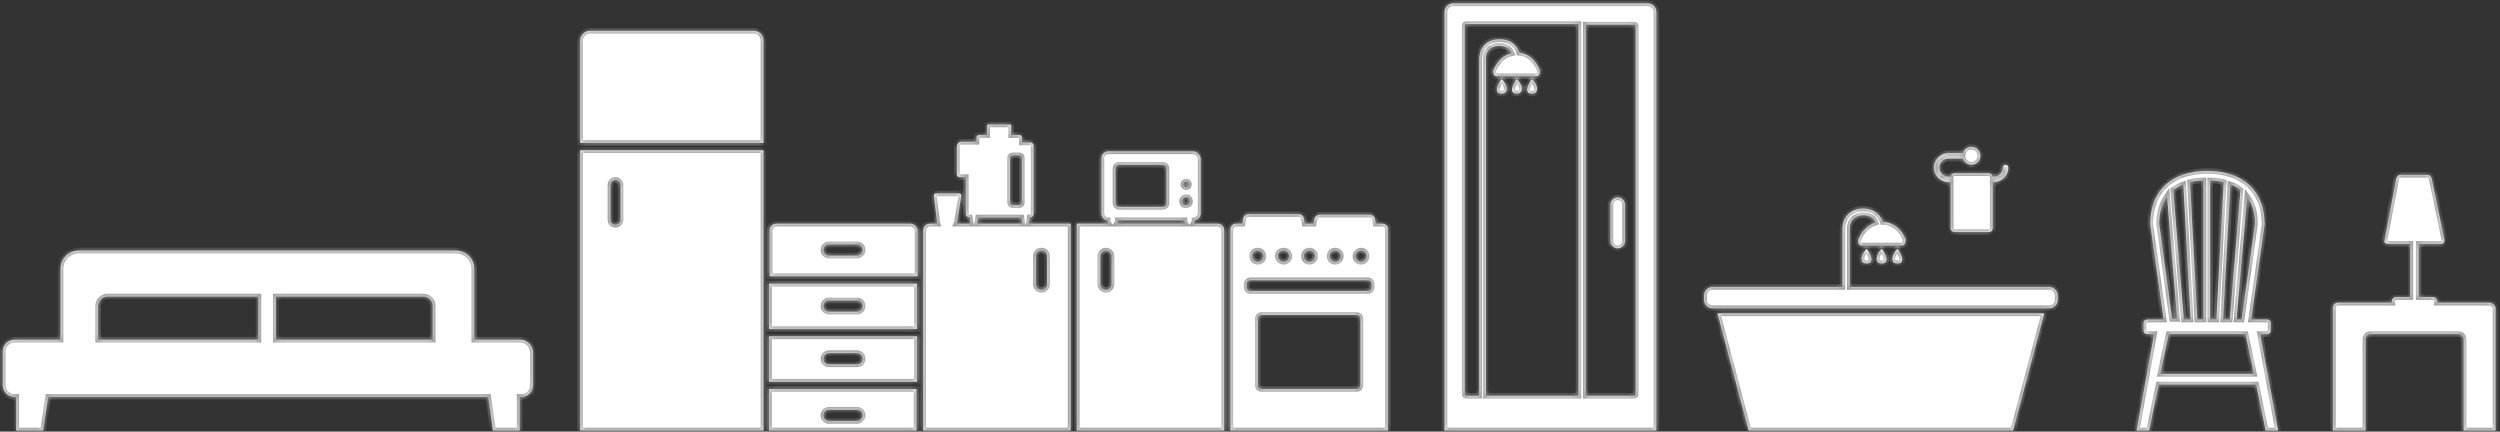<svg width="446" height="77" viewBox="0 0 446 77" fill="none" xmlns="http://www.w3.org/2000/svg">
<rect x="0" y="0" width="446" height="77" fill="#333333" stroke="none"/>
<g clip-path="url(#clip0_486_144)">
<mask id="path-1-inside-1_486_144" fill="white">
<path d="M288.6 44.3C289.3 44.3 289.9 43.7 289.9 43V36.5C289.9 35.8 289.3 35.2 288.6 35.2C287.9 35.2 287.3 35.8 287.3 36.5V43C287.3 43.7 287.9 44.3 288.6 44.3Z"/>
<path d="M267.9 16.7C267.5 16.7 267.2 16.6 267.1 16.3C266.872 15.845 267.278 15.102 267.53 14.639C267.611 14.491 267.676 14.372 267.7 14.3L267.9 14.1L268.1 14.3C268.3 14.5 269.1 15.6 268.7 16.3C268.5 16.6 268.3 16.7 267.9 16.7Z"/>
<path d="M270.6 16.7C270.2 16.7 269.9 16.6 269.8 16.3C269.572 15.845 269.978 15.102 270.23 14.639C270.311 14.491 270.376 14.372 270.4 14.3L270.6 14.1L270.8 14.3C271 14.5 271.8 15.6 271.4 16.3C271.2 16.6 271 16.7 270.6 16.7Z"/>
<path d="M273.3 16.7C272.9 16.7 272.6 16.6 272.5 16.3C272.272 15.845 272.678 15.102 272.93 14.639C273.011 14.491 273.076 14.372 273.1 14.3L273.3 14.1L273.5 14.3C273.7 14.5 274.5 15.6 274.1 16.3C274 16.6 273.7 16.7 273.3 16.7Z"/>
<path fill-rule="evenodd" clip-rule="evenodd" d="M259.2 0.6H294C294.8 0.6 295.5 1.3 295.5 2.1V76.8H257.7V2.1C257.7 1.3 258.4 0.6 259.2 0.6ZM291.8 4.7C291.8 4.5 291.7 4.4 291.5 4.4H282.9V70.6H291.5C291.7 70.6 291.8 70.5 291.8 70.3V4.7ZM265.1 70.6H281.6V4.3H261.6C261.4 4.3 261.3 4.4 261.3 4.6V70.3C261.3 70.5 261.4 70.6 261.6 70.6H263.9V10.6C263.9 8.4 265.3 7 267.5 7C269.3 7 270.6 7.9 271 9.4C272.6 9.5 274 10.7 274.7 12.5V12.9C274.7 13 274.7 13.2 274.6 13.3C274.5 13.5 274.3 13.6 274.1 13.6H267C266.8 13.6 266.6 13.5 266.5 13.3C266.4 13.1 266.4 13 266.4 12.8V12.6C267 11 268.2 9.8 269.7 9.5C269.2 8.3 268 8.2 267.5 8.2C266.9 8.2 265.1 8.3 265.1 10.5V70.6Z"/>
<path fill-rule="evenodd" clip-rule="evenodd" d="M247.6 76.8V40.9C247.7 40.4 247.2 39.9 246.6 39.9H245.435L245.3 39C245.2 38.6 244.8 38.3 244.4 38.3H235.4C235 38.3 234.6 38.6 234.5 39L234.365 39.9H232.75L232.6 38.9C232.5 38.6 232.2 38.2 231.7 38.2H222.7C222.3 38.2 221.9 38.5 221.8 38.9L221.65 39.9H220.5C219.9 39.9 219.5 40.4 219.5 40.9V76.8H247.6ZM242.8 44.7C243.4 44.7 243.8 45.2 243.8 45.7C243.8 46.3 243.3 46.7 242.8 46.7C242.2 46.7 241.8 46.2 241.8 45.7C241.8 45.2 242.3 44.7 242.8 44.7ZM238.2 44.7C238.8 44.7 239.2 45.2 239.2 45.7C239.2 46.3 238.7 46.7 238.2 46.7C237.6 46.7 237.2 46.2 237.2 45.7C237.2 45.2 237.6 44.7 238.2 44.7ZM233.6 44.7C234.2 44.7 234.6 45.2 234.6 45.7C234.6 46.3 234.1 46.7 233.6 46.7C233 46.7 232.6 46.2 232.6 45.7C232.6 45.2 233 44.7 233.6 44.7ZM229 44.7C229.6 44.7 230 45.2 230 45.7C230 46.3 229.5 46.7 229 46.7C228.4 46.7 228 46.2 228 45.7C227.9 45.2 228.4 44.7 229 44.7ZM224.4 44.7C225 44.7 225.4 45.2 225.4 45.7C225.4 46.3 224.9 46.7 224.4 46.7C223.8 46.7 223.4 46.2 223.4 45.7C223.3 45.2 223.8 44.7 224.4 44.7ZM242.7 68.8C242.7 69.1 242.4 69.4 242.1 69.4H225C224.7 69.4 224.4 69.1 224.4 68.8V56.8C224.4 56.5 224.7 56.2 225 56.2H242.1C242.4 56.2 242.7 56.5 242.7 56.8V68.8ZM244.7 51.3C244.7 51.6 244.4 51.9 244.1 51.9H223C222.7 51.9 222.4 51.6 222.4 51.3V50.6C222.4 50.3 222.7 50 223 50H244.1C244.4 50 244.7 50.3 244.7 50.6V51.3Z"/>
<path fill-rule="evenodd" clip-rule="evenodd" d="M218.4 76.8V41.1C218.4 40.4 217.9 39.9 217.2 39.9H212.95C213.045 39.757 213.1 39.585 213.1 39.4V39.3C213.7 39.2 214.2 38.7 214.2 38.1V28.2C214 27.5 213.5 27 212.8 27H197.7C197 27 196.5 27.6 196.5 28.2V38.1C196.5 38.7 197 39.3 197.6 39.3V39.4C197.6 39.585 197.655 39.757 197.75 39.9H192.1V76.8H218.4ZM211.3 39.4C211.3 39.585 211.355 39.757 211.45 39.9H199.25C199.345 39.757 199.4 39.585 199.4 39.4V39.3H211.3V39.4ZM212.1 32.9C212.1 32.6 211.9 32.4 211.6 32.4C211.3 32.4 211.1 32.6 211.1 32.9C211.1 33.2 211.3 33.4 211.6 33.4C211.9 33.4 212.1 33.2 212.1 32.9ZM207.5 36.9C207.8 36.9 208.1 36.6 208.1 36.3V30C208.1 29.7 207.8 29.4 207.5 29.4H199.6C199.3 29.4 199 29.7 199 30V36.3C199 36.6 199.3 36.9 199.6 36.9H207.5ZM212.3 35.9C212.3 35.5 212 35.2 211.6 35.2C211.2 35.2 210.9 35.5 210.9 35.9C210.9 36.4 211.2 36.7 211.6 36.6C212 36.6 212.3 36.3 212.3 35.9ZM196.3 45.7C196.3 45.2 196.7 44.7 197.3 44.7C197.8 44.7 198.3 45.1 198.3 45.7V50.7C198.3 51.2 197.9 51.7 197.3 51.7C196.8 51.7 196.3 51.3 196.3 50.7V45.7Z"/>
<path fill-rule="evenodd" clip-rule="evenodd" d="M191 76.8V39.9H183.517L183.7 38.8C184.1 38.8 184.4 38.5 184.4 38.1V25.9C184.3 25.6 184.1 25.4 183.8 25.4H182.3V24.5C182.3 24.3 182.1 24.1 181.9 24.1H180.4V22.4C180.4 22.3 180.3 22.2 180.2 22.2H176.3C176.2 22.2 176.1 22.3 176.1 22.4V24.1H174.6C174.4 24.1 174.2 24.3 174.2 24.5V25.3H171.4C170.8 25.4 170.7 25.9 170.7 26.5V31.1C170.7 31.4 170.9 31.6 171.2 31.6H172.3V38.1C172.3 38.5 172.6 38.8 173 38.8L173.183 39.9H170.652C170.682 39.84 170.7 39.773 170.7 39.7L171.5 35C171.5 34.7 171.4 34.5 171.1 34.5H167C166.7 34.5 166.6 34.7 166.6 35L167.2 39.7C167.2 39.773 167.212 39.84 167.234 39.9H165.9C165.2 39.9 164.7 40.5 164.7 41.1V76.8H191ZM174.317 39.9H182.383L182.2 38.8H174.5L174.317 39.9ZM181.8 36.6C182.1 36.6 182.3 36.4 182.3 36.1V28.2C182.3 27.9 182.1 27.7 181.8 27.7H180.7C180.4 27.7 180.2 27.9 180.2 28.2V36.1C180.2 36.4 180.4 36.6 180.7 36.6H181.8ZM185.8 51.7C186.4 51.7 186.8 51.2 186.8 50.7V45.7C186.8 45.1 186.3 44.7 185.8 44.7C185.2 44.7 184.8 45.2 184.8 45.7V50.7C184.8 51.3 185.3 51.7 185.8 51.7Z"/>
<path fill-rule="evenodd" clip-rule="evenodd" d="M163.5 76.8V69.4H137.2V76.8H163.5ZM147.9 75.1H152.9C153.4 75.1 153.9 74.6 153.9 74.1C153.9 73.5 153.4 73.1 152.9 73.1H147.9C147.3 73.1 146.9 73.6 146.9 74.1C146.9 74.7 147.4 75.1 147.9 75.1Z"/>
<path fill-rule="evenodd" clip-rule="evenodd" d="M136.2 76.8V26.8H103.5V76.8H136.2ZM109.8 40.1C110.3 40.1 110.7 39.7 110.7 39.2V33C110.7 32.5 110.3 32.1 109.8 32.1C109.3 32.1 108.9 32.5 108.9 33V39.2C108.9 39.7 109.3 40.1 109.8 40.1Z"/>
<path fill-rule="evenodd" clip-rule="evenodd" d="M92.7 76.8V70.8H93C94.2 70.8 95.1 69.9 95.1 68.7V62.7C94.9 61.5 94 60.6 92.8 60.6H84.6V47.9C84.6 46.1 83.1 44.7 81.3 44.7H14C12.2 44.7 10.8 46.2 10.8 47.9V60.6H2.6C1.4 60.6 0.5 61.5 0.5 62.7V68.7C0.5 69.9 1.4 70.8 2.6 70.8H2.9V76.8H7.686L8.6 70.8H87.1L87.957 76.8H92.7ZM17.5 60.6H46.1V52.9H19.2C18.2 52.9 17.5 53.7 17.5 54.6V60.6ZM49.2 60.6H77.2V54.6C77.2 53.6 76.4 52.9 75.5 52.9H49.2V60.6Z"/>
<path d="M445.2 76.8V54.8C445 54.4 444.6 54 444.1 54H434.777C434.792 53.937 434.8 53.87 434.8 53.8C434.8 53.4 434.5 53 434 53H431.5V43.5H435.6C435.9 43.5 436.1 43.2 436.1 42.9L433.8 31.8C433.7 31.5 433.4 31.2 433.1 31.2H428.2C427.9 31.2 427.6 31.5 427.5 31.8L425.4 42.9C425.3 43.2 425.5 43.5 425.9 43.5H430V53H427.5C427.1 53 426.7 53.3 426.7 53.8C426.7 53.867 426.708 53.934 426.725 54H417.1C416.6 54 416.2 54.4 416.2 54.9V76.8H422V60.5C422 60 422.4 59.6 422.9 59.6H438.6C439.1 59.6 439.5 60 439.5 60.5V76.8H445.2Z"/>
<path fill-rule="evenodd" clip-rule="evenodd" d="M406.413 76.8L403.2 59.6H404.5C404.8 59.6 405.1 59.3 405.1 59V57.6C405.1 57.3 404.8 57 404.5 57H401.6L404 40.1V40C404 34.1 400.2 30.5 393.8 30.5C387.4 30.5 383.6 34 383.6 40L386 57H383C382.7 57 382.4 57.3 382.4 57.6V59C382.4 59.3 382.7 59.6 383 59.6H384.3L381.164 76.8H383.406L385.1 68.6H402.5L404.194 76.8H406.413ZM402.3 39.9L399.9 57H399L400.9 35.1C401.7 36.2 402.3 37.8 402.3 39.9ZM399.7 33.9L397.8 57H396.6L397.9 32.9C398.6 33.1 399.2 33.5 399.7 33.9ZM394.3 32.2C395 32.2 395.9 32.3 396.7 32.5L395.4 57H394.3V32.2ZM393.1 32.2V57H392L390.7 32.5C391.5 32.3 392.4 32.2 393.1 32.2ZM389.5 32.9L390.8 57H389.6L387.7 33.9C388.3 33.5 388.9 33.1 389.5 32.9ZM385.2 39.9C385.2 37.8 385.8 36.2 386.6 35L388.4 56.9H387.5L385.2 39.9ZM385.4 66.7L386.9 59.6H400.6L402.1 66.7H385.4Z"/>
<path d="M359.095 76.8C359.201 76.62 359.273 76.417 359.3 76.2L364.7 55.9H306.4L311.8 76.2C311.827 76.417 311.899 76.62 312.005 76.8H359.095Z"/>
<path d="M136.2 25.5V7.2C136.2 6.3 135.5 5.5 134.5 5.5H105.2C104.3 5.5 103.5 6.3 103.5 7.2V25.5H136.2Z"/>
<path d="M357.3 29.9C357.3 29.6 357.5 29.4 357.8 29.4C358.1 29.4 358.3 29.6 358.3 29.9C358.3 31.3 357.1 32.5 355.7 32.5H355.5V40.7C355.5 41.1 355.2 41.4 354.8 41.4H348.7C348.3 41.4 348 41.1 348 40.7V32.5H347.6C346.2 32.5 345 31.3 345 29.9C345 28.5 346.2 27.3 347.6 27.3H350.2C350.4 26.6 351 26.2 351.7 26.2C352.6 26.2 353.3 26.9 353.3 27.8C353.3 28.7 352.6 29.4 351.7 29.4C351 29.4 350.4 28.9 350.2 28.3H347.6C346.7 28.3 346 29 346 29.9C346 30.8 346.7 31.5 347.6 31.5H348.006C348.052 31.151 348.334 30.9 348.7 30.9H354.8C355.157 30.9 355.434 31.218 355.49 31.5H355.7C356.6 31.5 357.3 30.8 357.3 29.9Z"/>
<path d="M340 42.8C339.3 40.9 337.7 39.6 335.9 39.6C335.4 38.1 334.1 37.2 332.4 37.2C330.2 37.2 328.7 38.7 328.7 40.8V51.2H305.5C304.7 51.2 304 51.9 304 52.7V53.5C304 54.3 304.7 55 305.5 55H365.6C366.4 55 367.1 54.3 367.1 53.5V52.7C367.1 51.9 366.4 51.2 365.6 51.2H330V40.8C330 38.6 331.9 38.4 332.4 38.4C332.9 38.4 334.2 38.5 334.6 39.7C333.3 40.1 332.1 41.2 331.5 42.8V43C331.5 43.2 331.5 43.3 331.6 43.5C331.7 43.7 331.9 43.8 332.1 43.8H339.3C339.5 43.8 339.7 43.7 339.8 43.5C339.9 43.4 339.9 43.2 339.9 43.1L340 42.8Z"/>
<path d="M333 44.4L332.8 44.6C332.6 44.8 331.8 46 332.2 46.6C332.3 46.9 332.6 47 333 47C333.4 47 333.7 46.9 333.8 46.6C334.059 46.081 333.498 45.116 333.276 44.733L333.238 44.669C333.221 44.64 333.208 44.616 333.2 44.6L333 44.4Z"/>
<path d="M335.7 44.4L335.5 44.6C335.3 44.8 334.5 46 334.9 46.6C335 46.9 335.3 47 335.7 47C336.1 47 336.4 46.9 336.5 46.6C336.759 46.081 336.198 45.116 335.976 44.733L335.941 44.673C335.923 44.642 335.909 44.617 335.9 44.6L335.7 44.4Z"/>
<path d="M338.5 44.4L338.7 44.6C338.724 44.672 338.789 44.791 338.87 44.939C339.122 45.402 339.527 46.145 339.3 46.6C339.2 46.9 338.9 47 338.5 47C338.1 47 337.8 46.9 337.7 46.6C337.3 46 338.1 44.8 338.3 44.6L338.5 44.4Z"/>
<path fill-rule="evenodd" clip-rule="evenodd" d="M162.4 39.9H138.5C137.8 39.9 137.3 40.5 137.3 41.1V49.3H163.7V41.1C163.6 40.4 163 39.9 162.4 39.9ZM152.9 45.6H147.9C147.4 45.6 146.9 45.2 146.9 44.6C146.9 44.1 147.3 43.6 147.9 43.6H152.9C153.4 43.6 153.9 44 153.9 44.6C153.9 45.1 153.4 45.6 152.9 45.6Z"/>
<path fill-rule="evenodd" clip-rule="evenodd" d="M137.2 58.7V50.6H163.6V58.7H137.2ZM147.9 55.6H152.9C153.4 55.6 153.9 55.2 153.9 54.6C153.9 54 153.4 53.6 152.9 53.6H147.9C147.3 53.6 146.9 54.1 146.9 54.6C146.9 55.2 147.4 55.6 147.9 55.6Z"/>
<path fill-rule="evenodd" clip-rule="evenodd" d="M137.2 60V68.1H163.6V60H137.2ZM152.9 65H147.9C147.4 65 146.9 64.6 146.9 64C146.9 63.5 147.3 63 147.9 63H152.9C153.4 63 153.9 63.4 153.9 64C153.9 64.6 153.4 65 152.9 65Z"/>
</mask>
<path d="M288.6 44.3C289.3 44.3 289.9 43.7 289.9 43V36.5C289.9 35.8 289.3 35.2 288.6 35.2C287.9 35.2 287.3 35.8 287.3 36.5V43C287.3 43.7 287.9 44.3 288.6 44.3Z" fill="white"/>
<path d="M267.9 16.7C267.5 16.7 267.2 16.6 267.1 16.3C266.872 15.845 267.278 15.102 267.53 14.639C267.611 14.491 267.676 14.372 267.7 14.3L267.9 14.1L268.1 14.3C268.3 14.5 269.1 15.6 268.7 16.3C268.5 16.6 268.3 16.7 267.9 16.7Z" fill="white"/>
<path d="M270.6 16.7C270.2 16.7 269.9 16.6 269.8 16.3C269.572 15.845 269.978 15.102 270.23 14.639C270.311 14.491 270.376 14.372 270.4 14.3L270.6 14.1L270.8 14.3C271 14.5 271.8 15.6 271.4 16.3C271.2 16.6 271 16.7 270.6 16.7Z" fill="white"/>
<path d="M273.3 16.7C272.9 16.7 272.6 16.6 272.5 16.3C272.272 15.845 272.678 15.102 272.93 14.639C273.011 14.491 273.076 14.372 273.1 14.3L273.3 14.1L273.5 14.3C273.7 14.5 274.5 15.6 274.1 16.3C274 16.6 273.7 16.7 273.3 16.7Z" fill="white"/>
<path fill-rule="evenodd" clip-rule="evenodd" d="M259.2 0.6H294C294.8 0.6 295.5 1.3 295.5 2.1V76.8H257.7V2.1C257.7 1.3 258.4 0.6 259.2 0.6ZM291.8 4.7C291.8 4.5 291.7 4.4 291.5 4.4H282.9V70.6H291.5C291.7 70.6 291.8 70.5 291.8 70.3V4.7ZM265.1 70.6H281.6V4.3H261.6C261.4 4.3 261.3 4.4 261.3 4.6V70.3C261.3 70.5 261.4 70.6 261.6 70.6H263.9V10.6C263.9 8.4 265.3 7 267.5 7C269.3 7 270.6 7.9 271 9.4C272.6 9.5 274 10.7 274.7 12.5V12.9C274.7 13 274.7 13.2 274.6 13.3C274.5 13.5 274.3 13.6 274.1 13.6H267C266.8 13.6 266.6 13.5 266.5 13.3C266.4 13.1 266.4 13 266.4 12.8V12.6C267 11 268.2 9.8 269.7 9.5C269.2 8.3 268 8.2 267.5 8.2C266.9 8.2 265.1 8.3 265.1 10.5V70.6Z" fill="white"/>
<path fill-rule="evenodd" clip-rule="evenodd" d="M247.6 76.8V40.9C247.7 40.4 247.2 39.9 246.6 39.9H245.435L245.3 39C245.2 38.6 244.8 38.3 244.4 38.3H235.4C235 38.3 234.6 38.6 234.5 39L234.365 39.9H232.75L232.6 38.9C232.5 38.6 232.2 38.2 231.7 38.2H222.7C222.3 38.2 221.9 38.5 221.8 38.9L221.65 39.9H220.5C219.9 39.9 219.5 40.4 219.5 40.9V76.8H247.6ZM242.8 44.7C243.4 44.7 243.8 45.2 243.8 45.7C243.8 46.3 243.3 46.7 242.8 46.7C242.2 46.7 241.8 46.2 241.8 45.7C241.8 45.2 242.3 44.7 242.8 44.7ZM238.2 44.7C238.8 44.7 239.2 45.2 239.2 45.7C239.2 46.3 238.7 46.7 238.2 46.7C237.6 46.7 237.2 46.2 237.2 45.7C237.2 45.2 237.6 44.7 238.2 44.7ZM233.6 44.7C234.2 44.7 234.6 45.2 234.6 45.7C234.6 46.3 234.1 46.7 233.6 46.7C233 46.7 232.6 46.2 232.6 45.7C232.6 45.2 233 44.7 233.6 44.7ZM229 44.7C229.6 44.7 230 45.2 230 45.7C230 46.3 229.5 46.7 229 46.7C228.4 46.7 228 46.2 228 45.7C227.9 45.2 228.4 44.7 229 44.7ZM224.4 44.7C225 44.7 225.4 45.2 225.4 45.7C225.4 46.3 224.9 46.7 224.4 46.7C223.8 46.7 223.4 46.2 223.4 45.7C223.3 45.2 223.8 44.7 224.4 44.7ZM242.7 68.8C242.7 69.1 242.4 69.4 242.1 69.4H225C224.7 69.4 224.4 69.1 224.4 68.8V56.8C224.4 56.5 224.7 56.2 225 56.2H242.1C242.4 56.2 242.7 56.5 242.7 56.8V68.8ZM244.7 51.3C244.7 51.6 244.4 51.9 244.1 51.9H223C222.7 51.9 222.4 51.6 222.4 51.3V50.6C222.4 50.3 222.7 50 223 50H244.1C244.4 50 244.7 50.3 244.7 50.6V51.3Z" fill="white"/>
<path fill-rule="evenodd" clip-rule="evenodd" d="M218.4 76.8V41.1C218.4 40.4 217.9 39.9 217.2 39.9H212.95C213.045 39.757 213.1 39.585 213.1 39.4V39.3C213.7 39.2 214.2 38.7 214.2 38.1V28.2C214 27.5 213.5 27 212.8 27H197.7C197 27 196.5 27.6 196.5 28.2V38.1C196.5 38.7 197 39.3 197.6 39.3V39.4C197.6 39.585 197.655 39.757 197.75 39.9H192.1V76.8H218.4ZM211.3 39.4C211.3 39.585 211.355 39.757 211.45 39.9H199.25C199.345 39.757 199.4 39.585 199.4 39.4V39.3H211.3V39.4ZM212.1 32.9C212.1 32.6 211.9 32.4 211.6 32.4C211.3 32.4 211.1 32.6 211.1 32.9C211.1 33.2 211.3 33.4 211.6 33.4C211.9 33.4 212.1 33.2 212.1 32.9ZM207.5 36.9C207.8 36.9 208.1 36.6 208.1 36.3V30C208.1 29.7 207.8 29.4 207.5 29.4H199.6C199.3 29.4 199 29.7 199 30V36.3C199 36.6 199.3 36.9 199.6 36.9H207.5ZM212.3 35.9C212.3 35.5 212 35.2 211.6 35.2C211.2 35.2 210.9 35.5 210.9 35.9C210.9 36.4 211.2 36.7 211.6 36.6C212 36.6 212.3 36.3 212.3 35.9ZM196.3 45.7C196.3 45.2 196.7 44.7 197.3 44.7C197.8 44.7 198.3 45.1 198.3 45.7V50.7C198.3 51.2 197.9 51.7 197.3 51.7C196.8 51.7 196.3 51.3 196.3 50.7V45.7Z" fill="white"/>
<path fill-rule="evenodd" clip-rule="evenodd" d="M191 76.8V39.9H183.517L183.7 38.8C184.1 38.8 184.4 38.5 184.4 38.1V25.9C184.3 25.6 184.1 25.4 183.8 25.4H182.3V24.5C182.3 24.3 182.1 24.1 181.9 24.1H180.4V22.4C180.4 22.3 180.3 22.2 180.2 22.2H176.3C176.2 22.2 176.1 22.3 176.1 22.4V24.1H174.6C174.4 24.1 174.2 24.3 174.2 24.5V25.3H171.4C170.8 25.4 170.7 25.9 170.7 26.5V31.1C170.7 31.4 170.9 31.6 171.2 31.6H172.3V38.1C172.3 38.5 172.6 38.8 173 38.8L173.183 39.9H170.652C170.682 39.84 170.7 39.773 170.7 39.7L171.5 35C171.5 34.7 171.4 34.5 171.1 34.5H167C166.7 34.5 166.6 34.7 166.6 35L167.2 39.7C167.2 39.773 167.212 39.84 167.234 39.9H165.9C165.2 39.9 164.7 40.5 164.7 41.1V76.8H191ZM174.317 39.9H182.383L182.2 38.8H174.5L174.317 39.9ZM181.8 36.6C182.1 36.6 182.3 36.4 182.3 36.1V28.2C182.3 27.9 182.1 27.7 181.8 27.7H180.7C180.4 27.7 180.2 27.9 180.2 28.2V36.1C180.2 36.4 180.4 36.6 180.7 36.6H181.8ZM185.8 51.7C186.4 51.7 186.8 51.2 186.8 50.7V45.7C186.8 45.1 186.3 44.7 185.8 44.7C185.2 44.7 184.8 45.2 184.8 45.7V50.7C184.8 51.3 185.3 51.7 185.8 51.7Z" fill="white"/>
<path fill-rule="evenodd" clip-rule="evenodd" d="M163.5 76.8V69.4H137.2V76.8H163.5ZM147.9 75.1H152.9C153.4 75.1 153.9 74.6 153.9 74.1C153.9 73.5 153.4 73.1 152.9 73.1H147.9C147.3 73.1 146.9 73.6 146.9 74.1C146.9 74.7 147.4 75.1 147.9 75.1Z" fill="white"/>
<path fill-rule="evenodd" clip-rule="evenodd" d="M136.2 76.8V26.8H103.5V76.8H136.2ZM109.8 40.1C110.3 40.1 110.7 39.7 110.7 39.2V33C110.7 32.5 110.3 32.1 109.8 32.1C109.3 32.1 108.9 32.5 108.9 33V39.2C108.9 39.7 109.3 40.1 109.8 40.1Z" fill="white"/>
<path fill-rule="evenodd" clip-rule="evenodd" d="M92.7 76.8V70.8H93C94.2 70.8 95.1 69.9 95.1 68.7V62.7C94.9 61.5 94 60.6 92.8 60.6H84.6V47.9C84.6 46.1 83.1 44.7 81.3 44.7H14C12.2 44.7 10.8 46.2 10.8 47.9V60.6H2.6C1.4 60.6 0.5 61.5 0.5 62.7V68.7C0.5 69.9 1.4 70.8 2.6 70.8H2.9V76.8H7.686L8.6 70.8H87.1L87.957 76.8H92.7ZM17.5 60.6H46.1V52.9H19.2C18.2 52.9 17.5 53.7 17.5 54.6V60.6ZM49.2 60.6H77.2V54.6C77.2 53.6 76.4 52.9 75.5 52.9H49.2V60.6Z" fill="white"/>
<path d="M445.2 76.8V54.8C445 54.4 444.6 54 444.1 54H434.777C434.792 53.937 434.8 53.87 434.8 53.8C434.8 53.4 434.5 53 434 53H431.5V43.5H435.6C435.9 43.5 436.1 43.2 436.1 42.9L433.8 31.8C433.7 31.5 433.4 31.2 433.1 31.2H428.2C427.9 31.2 427.6 31.5 427.5 31.8L425.4 42.9C425.3 43.2 425.5 43.5 425.9 43.5H430V53H427.5C427.1 53 426.7 53.3 426.7 53.8C426.7 53.867 426.708 53.934 426.725 54H417.1C416.6 54 416.2 54.4 416.2 54.9V76.8H422V60.5C422 60 422.4 59.6 422.9 59.6H438.6C439.1 59.6 439.5 60 439.5 60.5V76.8H445.2Z" fill="white"/>
<path fill-rule="evenodd" clip-rule="evenodd" d="M406.413 76.8L403.2 59.6H404.5C404.8 59.6 405.1 59.3 405.1 59V57.6C405.1 57.3 404.8 57 404.5 57H401.6L404 40.1V40C404 34.1 400.2 30.5 393.8 30.5C387.4 30.5 383.6 34 383.6 40L386 57H383C382.7 57 382.4 57.3 382.4 57.6V59C382.4 59.3 382.7 59.6 383 59.6H384.3L381.164 76.8H383.406L385.1 68.6H402.5L404.194 76.8H406.413ZM402.3 39.9L399.9 57H399L400.9 35.1C401.7 36.2 402.3 37.8 402.3 39.9ZM399.7 33.9L397.8 57H396.6L397.9 32.9C398.6 33.1 399.2 33.5 399.7 33.9ZM394.3 32.2C395 32.2 395.9 32.3 396.7 32.5L395.4 57H394.3V32.2ZM393.1 32.2V57H392L390.7 32.5C391.5 32.3 392.4 32.2 393.1 32.2ZM389.5 32.9L390.8 57H389.6L387.7 33.9C388.3 33.5 388.9 33.1 389.5 32.9ZM385.2 39.9C385.2 37.8 385.8 36.2 386.6 35L388.4 56.9H387.5L385.2 39.9ZM385.4 66.7L386.9 59.6H400.6L402.1 66.7H385.4Z" fill="white"/>
<path d="M359.095 76.8C359.201 76.62 359.273 76.417 359.3 76.2L364.7 55.9H306.4L311.8 76.2C311.827 76.417 311.899 76.62 312.005 76.8H359.095Z" fill="white"/>
<path d="M136.2 25.5V7.2C136.2 6.3 135.5 5.5 134.5 5.5H105.2C104.3 5.5 103.5 6.3 103.5 7.2V25.5H136.2Z" fill="white"/>
<path d="M357.3 29.9C357.3 29.6 357.5 29.4 357.8 29.4C358.1 29.4 358.3 29.6 358.3 29.9C358.3 31.3 357.1 32.5 355.7 32.5H355.5V40.7C355.5 41.1 355.2 41.4 354.8 41.4H348.7C348.3 41.4 348 41.1 348 40.7V32.5H347.6C346.2 32.5 345 31.3 345 29.9C345 28.5 346.2 27.3 347.6 27.3H350.2C350.4 26.6 351 26.2 351.7 26.2C352.6 26.2 353.3 26.9 353.3 27.8C353.3 28.7 352.6 29.4 351.7 29.4C351 29.4 350.4 28.9 350.2 28.3H347.6C346.7 28.3 346 29 346 29.9C346 30.8 346.7 31.5 347.6 31.5H348.006C348.052 31.151 348.334 30.9 348.7 30.9H354.8C355.157 30.9 355.434 31.218 355.49 31.5H355.7C356.6 31.5 357.3 30.8 357.3 29.9Z" fill="white"/>
<path d="M340 42.8C339.3 40.9 337.7 39.6 335.9 39.6C335.4 38.1 334.1 37.2 332.4 37.2C330.2 37.2 328.7 38.7 328.7 40.8V51.2H305.5C304.7 51.2 304 51.9 304 52.7V53.5C304 54.3 304.7 55 305.5 55H365.6C366.4 55 367.1 54.3 367.1 53.5V52.7C367.1 51.9 366.4 51.2 365.6 51.2H330V40.8C330 38.6 331.9 38.4 332.4 38.4C332.9 38.4 334.2 38.5 334.6 39.7C333.3 40.1 332.1 41.2 331.5 42.8V43C331.5 43.2 331.5 43.3 331.6 43.5C331.7 43.7 331.9 43.8 332.1 43.8H339.3C339.5 43.8 339.7 43.7 339.8 43.5C339.9 43.4 339.9 43.2 339.9 43.1L340 42.8Z" fill="white"/>
<path d="M333 44.4L332.8 44.6C332.6 44.8 331.8 46 332.2 46.6C332.3 46.9 332.6 47 333 47C333.4 47 333.7 46.9 333.8 46.6C334.059 46.081 333.498 45.116 333.276 44.733L333.238 44.669C333.221 44.64 333.208 44.616 333.2 44.6L333 44.4Z" fill="white"/>
<path d="M335.7 44.4L335.5 44.6C335.3 44.8 334.5 46 334.9 46.6C335 46.9 335.3 47 335.7 47C336.1 47 336.4 46.9 336.5 46.6C336.759 46.081 336.198 45.116 335.976 44.733L335.941 44.673C335.923 44.642 335.909 44.617 335.9 44.6L335.7 44.4Z" fill="white"/>
<path d="M338.5 44.4L338.7 44.6C338.724 44.672 338.789 44.791 338.87 44.939C339.122 45.402 339.527 46.145 339.3 46.6C339.2 46.9 338.9 47 338.5 47C338.1 47 337.8 46.9 337.7 46.6C337.3 46 338.1 44.8 338.3 44.6L338.5 44.4Z" fill="white"/>
<path fill-rule="evenodd" clip-rule="evenodd" d="M162.4 39.9H138.5C137.8 39.9 137.3 40.5 137.3 41.1V49.3H163.7V41.1C163.6 40.4 163 39.9 162.4 39.9ZM152.9 45.6H147.9C147.4 45.6 146.9 45.2 146.9 44.6C146.9 44.1 147.3 43.6 147.9 43.6H152.9C153.4 43.6 153.9 44 153.9 44.6C153.9 45.1 153.4 45.6 152.9 45.6Z" fill="white"/>
<path fill-rule="evenodd" clip-rule="evenodd" d="M137.2 58.7V50.6H163.6V58.7H137.2ZM147.9 55.6H152.9C153.4 55.6 153.9 55.2 153.9 54.6C153.9 54 153.4 53.6 152.9 53.6H147.9C147.3 53.6 146.9 54.1 146.9 54.6C146.9 55.2 147.4 55.6 147.9 55.6Z" fill="white"/>
<path fill-rule="evenodd" clip-rule="evenodd" d="M137.2 60V68.1H163.6V60H137.2ZM152.9 65H147.9C147.4 65 146.9 64.6 146.9 64C146.9 63.5 147.3 63 147.9 63H152.9C153.4 63 153.9 63.4 153.9 64C153.9 64.6 153.4 65 152.9 65Z" fill="white"/>
<path d="M288.6 44.3C289.3 44.3 289.9 43.7 289.9 43V36.5C289.9 35.8 289.3 35.2 288.6 35.2C287.9 35.2 287.3 35.8 287.3 36.5V43C287.3 43.7 287.9 44.3 288.6 44.3Z" stroke="#9B9B9B" mask="url(#path-1-inside-1_486_144)"/>
<path d="M267.9 16.7C267.5 16.7 267.2 16.6 267.1 16.3C266.872 15.845 267.278 15.102 267.53 14.639C267.611 14.491 267.676 14.372 267.7 14.3L267.9 14.1L268.1 14.3C268.3 14.5 269.1 15.6 268.7 16.3C268.5 16.6 268.3 16.7 267.9 16.7Z" stroke="#9B9B9B" mask="url(#path-1-inside-1_486_144)"/>
<path d="M270.6 16.7C270.2 16.7 269.9 16.6 269.8 16.3C269.572 15.845 269.978 15.102 270.23 14.639C270.311 14.491 270.376 14.372 270.4 14.3L270.6 14.1L270.8 14.3C271 14.5 271.8 15.6 271.4 16.3C271.2 16.6 271 16.7 270.6 16.7Z" stroke="#9B9B9B" mask="url(#path-1-inside-1_486_144)"/>
<path d="M273.3 16.7C272.9 16.7 272.6 16.6 272.5 16.3C272.272 15.845 272.678 15.102 272.93 14.639C273.011 14.491 273.076 14.372 273.1 14.3L273.3 14.1L273.5 14.3C273.7 14.5 274.5 15.6 274.1 16.3C274 16.6 273.7 16.7 273.3 16.7Z" stroke="#9B9B9B" mask="url(#path-1-inside-1_486_144)"/>
<path fill-rule="evenodd" clip-rule="evenodd" d="M259.2 0.6H294C294.8 0.6 295.5 1.3 295.5 2.1V76.8H257.7V2.1C257.7 1.3 258.4 0.6 259.2 0.6ZM291.8 4.7C291.8 4.5 291.7 4.4 291.5 4.4H282.9V70.6H291.5C291.7 70.6 291.8 70.5 291.8 70.3V4.7ZM265.1 70.6H281.6V4.3H261.6C261.4 4.3 261.3 4.4 261.3 4.6V70.3C261.3 70.5 261.4 70.6 261.6 70.6H263.9V10.6C263.9 8.4 265.3 7 267.5 7C269.3 7 270.6 7.9 271 9.4C272.6 9.5 274 10.7 274.7 12.5V12.9C274.7 13 274.7 13.2 274.6 13.3C274.5 13.5 274.3 13.6 274.1 13.6H267C266.8 13.6 266.6 13.5 266.5 13.3C266.4 13.1 266.4 13 266.4 12.8V12.6C267 11 268.2 9.8 269.7 9.5C269.2 8.3 268 8.2 267.5 8.2C266.9 8.2 265.1 8.3 265.1 10.5V70.6Z" stroke="#9B9B9B" mask="url(#path-1-inside-1_486_144)"/>
<path fill-rule="evenodd" clip-rule="evenodd" d="M247.6 76.8V40.9C247.7 40.4 247.2 39.9 246.6 39.9H245.435L245.3 39C245.2 38.6 244.8 38.3 244.4 38.3H235.4C235 38.3 234.6 38.6 234.5 39L234.365 39.9H232.75L232.6 38.9C232.5 38.6 232.2 38.2 231.7 38.2H222.7C222.3 38.2 221.9 38.5 221.8 38.9L221.65 39.9H220.5C219.9 39.9 219.5 40.4 219.5 40.9V76.8H247.6ZM242.8 44.7C243.4 44.7 243.8 45.2 243.8 45.7C243.8 46.3 243.3 46.7 242.8 46.7C242.2 46.7 241.8 46.2 241.8 45.7C241.8 45.2 242.3 44.7 242.8 44.7ZM238.2 44.7C238.8 44.7 239.2 45.2 239.2 45.7C239.2 46.3 238.7 46.7 238.2 46.7C237.6 46.7 237.2 46.2 237.2 45.7C237.2 45.2 237.6 44.7 238.2 44.7ZM233.6 44.7C234.2 44.7 234.6 45.2 234.6 45.7C234.6 46.3 234.1 46.7 233.6 46.7C233 46.7 232.6 46.2 232.6 45.7C232.6 45.2 233 44.7 233.6 44.7ZM229 44.7C229.6 44.7 230 45.2 230 45.7C230 46.3 229.5 46.7 229 46.7C228.4 46.7 228 46.2 228 45.7C227.9 45.2 228.4 44.7 229 44.7ZM224.4 44.7C225 44.7 225.4 45.2 225.4 45.7C225.4 46.3 224.9 46.7 224.4 46.7C223.8 46.7 223.4 46.2 223.4 45.7C223.3 45.2 223.8 44.7 224.4 44.7ZM242.7 68.8C242.7 69.1 242.4 69.4 242.1 69.4H225C224.7 69.4 224.4 69.1 224.4 68.8V56.8C224.4 56.5 224.7 56.2 225 56.2H242.1C242.4 56.2 242.7 56.5 242.7 56.8V68.8ZM244.7 51.3C244.7 51.6 244.4 51.9 244.1 51.9H223C222.7 51.9 222.4 51.6 222.4 51.3V50.6C222.4 50.3 222.7 50 223 50H244.1C244.4 50 244.7 50.3 244.7 50.6V51.3Z" stroke="#9B9B9B" mask="url(#path-1-inside-1_486_144)"/>
<path fill-rule="evenodd" clip-rule="evenodd" d="M218.4 76.8V41.1C218.4 40.4 217.9 39.9 217.2 39.9H212.95C213.045 39.757 213.1 39.585 213.1 39.4V39.3C213.7 39.2 214.2 38.7 214.2 38.1V28.2C214 27.5 213.5 27 212.8 27H197.7C197 27 196.5 27.6 196.5 28.2V38.1C196.5 38.7 197 39.3 197.6 39.3V39.4C197.6 39.585 197.655 39.757 197.75 39.9H192.1V76.8H218.4ZM211.3 39.4C211.3 39.585 211.355 39.757 211.45 39.9H199.25C199.345 39.757 199.4 39.585 199.4 39.4V39.3H211.3V39.4ZM212.1 32.9C212.1 32.6 211.9 32.4 211.6 32.4C211.3 32.4 211.1 32.6 211.1 32.9C211.1 33.2 211.3 33.4 211.6 33.4C211.9 33.4 212.1 33.2 212.1 32.9ZM207.5 36.9C207.8 36.9 208.1 36.6 208.1 36.3V30C208.1 29.7 207.8 29.4 207.5 29.4H199.6C199.3 29.4 199 29.7 199 30V36.3C199 36.6 199.3 36.9 199.6 36.9H207.5ZM212.3 35.9C212.3 35.5 212 35.2 211.6 35.2C211.2 35.2 210.9 35.5 210.9 35.9C210.9 36.4 211.2 36.7 211.6 36.6C212 36.6 212.3 36.3 212.3 35.9ZM196.3 45.7C196.3 45.2 196.7 44.7 197.3 44.7C197.8 44.7 198.3 45.1 198.3 45.7V50.7C198.3 51.2 197.9 51.7 197.3 51.7C196.8 51.7 196.3 51.3 196.3 50.7V45.7Z" stroke="#9B9B9B" mask="url(#path-1-inside-1_486_144)"/>
<path fill-rule="evenodd" clip-rule="evenodd" d="M191 76.8V39.9H183.517L183.7 38.8C184.1 38.8 184.4 38.5 184.4 38.1V25.9C184.3 25.6 184.1 25.4 183.8 25.4H182.3V24.5C182.3 24.3 182.1 24.1 181.9 24.1H180.4V22.4C180.4 22.3 180.3 22.2 180.2 22.2H176.3C176.2 22.2 176.1 22.3 176.1 22.4V24.1H174.6C174.4 24.1 174.2 24.3 174.2 24.5V25.3H171.4C170.8 25.4 170.7 25.9 170.7 26.5V31.1C170.7 31.4 170.9 31.6 171.2 31.6H172.3V38.1C172.3 38.5 172.6 38.8 173 38.8L173.183 39.9H170.652C170.682 39.84 170.7 39.773 170.7 39.7L171.5 35C171.5 34.7 171.4 34.5 171.1 34.5H167C166.7 34.5 166.6 34.7 166.6 35L167.2 39.7C167.2 39.773 167.212 39.84 167.234 39.9H165.9C165.2 39.9 164.7 40.5 164.7 41.1V76.8H191ZM174.317 39.9H182.383L182.2 38.8H174.5L174.317 39.9ZM181.8 36.6C182.1 36.6 182.3 36.4 182.3 36.1V28.2C182.3 27.9 182.1 27.7 181.8 27.7H180.7C180.4 27.7 180.2 27.9 180.2 28.2V36.1C180.2 36.4 180.4 36.6 180.7 36.6H181.8ZM185.8 51.7C186.4 51.7 186.8 51.2 186.8 50.7V45.7C186.8 45.1 186.3 44.7 185.8 44.7C185.2 44.7 184.8 45.2 184.8 45.7V50.7C184.8 51.3 185.3 51.7 185.8 51.7Z" stroke="#9B9B9B" mask="url(#path-1-inside-1_486_144)"/>
<path fill-rule="evenodd" clip-rule="evenodd" d="M163.5 76.8V69.4H137.2V76.8H163.5ZM147.9 75.1H152.9C153.4 75.1 153.9 74.6 153.9 74.1C153.9 73.5 153.4 73.1 152.9 73.1H147.9C147.3 73.1 146.9 73.6 146.9 74.1C146.9 74.7 147.4 75.1 147.9 75.1Z" stroke="#9B9B9B" mask="url(#path-1-inside-1_486_144)"/>
<path fill-rule="evenodd" clip-rule="evenodd" d="M136.2 76.8V26.8H103.5V76.8H136.2ZM109.8 40.1C110.3 40.1 110.7 39.7 110.7 39.2V33C110.7 32.5 110.3 32.1 109.8 32.1C109.3 32.1 108.9 32.5 108.9 33V39.2C108.9 39.7 109.3 40.1 109.8 40.1Z" stroke="#9B9B9B" mask="url(#path-1-inside-1_486_144)"/>
<path fill-rule="evenodd" clip-rule="evenodd" d="M92.7 76.8V70.8H93C94.2 70.8 95.1 69.9 95.1 68.7V62.7C94.9 61.5 94 60.6 92.8 60.6H84.6V47.9C84.6 46.1 83.1 44.7 81.3 44.7H14C12.2 44.7 10.8 46.2 10.8 47.9V60.6H2.6C1.4 60.6 0.5 61.5 0.5 62.7V68.7C0.5 69.9 1.4 70.8 2.6 70.8H2.9V76.8H7.686L8.6 70.8H87.1L87.957 76.8H92.7ZM17.5 60.6H46.1V52.9H19.2C18.2 52.9 17.5 53.7 17.5 54.6V60.6ZM49.2 60.6H77.2V54.6C77.2 53.6 76.4 52.9 75.5 52.9H49.2V60.6Z" stroke="#9B9B9B" mask="url(#path-1-inside-1_486_144)"/>
<path d="M445.2 76.8V54.8C445 54.4 444.6 54 444.1 54H434.777C434.792 53.937 434.8 53.87 434.8 53.8C434.8 53.4 434.5 53 434 53H431.5V43.5H435.6C435.9 43.5 436.1 43.2 436.1 42.9L433.8 31.8C433.7 31.5 433.4 31.2 433.1 31.2H428.2C427.9 31.2 427.6 31.5 427.5 31.8L425.4 42.9C425.3 43.2 425.5 43.5 425.9 43.5H430V53H427.5C427.1 53 426.7 53.3 426.7 53.8C426.7 53.867 426.708 53.934 426.725 54H417.1C416.6 54 416.2 54.4 416.2 54.9V76.8H422V60.5C422 60 422.4 59.6 422.9 59.6H438.6C439.1 59.6 439.5 60 439.5 60.5V76.8H445.2Z" stroke="#9B9B9B" mask="url(#path-1-inside-1_486_144)"/>
<path fill-rule="evenodd" clip-rule="evenodd" d="M406.413 76.8L403.2 59.6H404.5C404.8 59.6 405.1 59.3 405.1 59V57.6C405.1 57.3 404.8 57 404.5 57H401.6L404 40.1V40C404 34.1 400.2 30.5 393.8 30.5C387.4 30.5 383.6 34 383.6 40L386 57H383C382.7 57 382.4 57.3 382.4 57.6V59C382.4 59.3 382.7 59.6 383 59.6H384.3L381.164 76.8H383.406L385.1 68.6H402.5L404.194 76.8H406.413ZM402.3 39.9L399.9 57H399L400.9 35.1C401.7 36.2 402.3 37.8 402.3 39.9ZM399.7 33.9L397.8 57H396.6L397.9 32.9C398.6 33.1 399.2 33.5 399.7 33.9ZM394.3 32.2C395 32.2 395.9 32.3 396.7 32.5L395.4 57H394.3V32.2ZM393.1 32.2V57H392L390.7 32.5C391.5 32.3 392.4 32.2 393.1 32.2ZM389.5 32.9L390.8 57H389.6L387.7 33.9C388.3 33.5 388.9 33.1 389.5 32.9ZM385.2 39.9C385.2 37.8 385.8 36.2 386.6 35L388.4 56.9H387.5L385.2 39.9ZM385.4 66.7L386.9 59.6H400.6L402.1 66.7H385.4Z" stroke="#9B9B9B" mask="url(#path-1-inside-1_486_144)"/>
<path d="M359.095 76.8C359.201 76.62 359.273 76.417 359.3 76.2L364.7 55.9H306.4L311.8 76.2C311.827 76.417 311.899 76.62 312.005 76.8H359.095Z" stroke="#9B9B9B" mask="url(#path-1-inside-1_486_144)"/>
<path d="M136.2 25.5V7.2C136.2 6.3 135.5 5.5 134.5 5.5H105.2C104.3 5.5 103.5 6.3 103.5 7.2V25.5H136.2Z" stroke="#9B9B9B" mask="url(#path-1-inside-1_486_144)"/>
<path d="M357.3 29.9C357.3 29.6 357.5 29.4 357.8 29.4C358.1 29.4 358.3 29.6 358.3 29.9C358.3 31.3 357.1 32.5 355.7 32.5H355.5V40.7C355.5 41.1 355.2 41.4 354.8 41.4H348.7C348.3 41.4 348 41.1 348 40.7V32.5H347.6C346.2 32.5 345 31.3 345 29.9C345 28.5 346.2 27.3 347.6 27.3H350.2C350.4 26.6 351 26.2 351.7 26.2C352.6 26.2 353.3 26.9 353.3 27.8C353.3 28.7 352.6 29.4 351.7 29.4C351 29.4 350.4 28.9 350.2 28.3H347.6C346.7 28.3 346 29 346 29.9C346 30.8 346.7 31.5 347.6 31.5H348.006C348.052 31.151 348.334 30.9 348.7 30.9H354.8C355.157 30.9 355.434 31.218 355.49 31.5H355.7C356.6 31.5 357.3 30.8 357.3 29.9Z" stroke="#9B9B9B" mask="url(#path-1-inside-1_486_144)"/>
<path d="M340 42.8C339.3 40.9 337.7 39.6 335.9 39.6C335.4 38.1 334.1 37.2 332.4 37.2C330.2 37.2 328.7 38.7 328.7 40.8V51.2H305.5C304.7 51.2 304 51.9 304 52.7V53.5C304 54.3 304.7 55 305.5 55H365.6C366.4 55 367.1 54.3 367.1 53.5V52.7C367.1 51.9 366.4 51.2 365.6 51.2H330V40.8C330 38.6 331.9 38.4 332.4 38.4C332.9 38.4 334.2 38.5 334.6 39.7C333.3 40.1 332.1 41.2 331.5 42.8V43C331.5 43.2 331.5 43.3 331.6 43.5C331.7 43.7 331.9 43.8 332.1 43.8H339.3C339.5 43.8 339.7 43.7 339.8 43.5C339.9 43.4 339.9 43.2 339.9 43.1L340 42.8Z" stroke="#9B9B9B" mask="url(#path-1-inside-1_486_144)"/>
<path d="M333 44.4L332.8 44.6C332.6 44.8 331.8 46 332.2 46.6C332.3 46.9 332.6 47 333 47C333.4 47 333.7 46.9 333.8 46.6C334.059 46.081 333.498 45.116 333.276 44.733L333.238 44.669C333.221 44.64 333.208 44.616 333.2 44.6L333 44.4Z" stroke="#9B9B9B" mask="url(#path-1-inside-1_486_144)"/>
<path d="M335.7 44.4L335.5 44.6C335.3 44.8 334.5 46 334.9 46.6C335 46.9 335.3 47 335.7 47C336.1 47 336.4 46.9 336.5 46.6C336.759 46.081 336.198 45.116 335.976 44.733L335.941 44.673C335.923 44.642 335.909 44.617 335.9 44.6L335.7 44.4Z" stroke="#9B9B9B" mask="url(#path-1-inside-1_486_144)"/>
<path d="M338.5 44.4L338.7 44.6C338.724 44.672 338.789 44.791 338.87 44.939C339.122 45.402 339.527 46.145 339.3 46.6C339.2 46.9 338.9 47 338.5 47C338.1 47 337.8 46.9 337.7 46.6C337.3 46 338.1 44.8 338.3 44.6L338.5 44.4Z" stroke="#9B9B9B" mask="url(#path-1-inside-1_486_144)"/>
<path fill-rule="evenodd" clip-rule="evenodd" d="M162.4 39.9H138.5C137.8 39.9 137.3 40.5 137.3 41.1V49.3H163.7V41.1C163.6 40.4 163 39.9 162.4 39.9ZM152.9 45.6H147.9C147.4 45.6 146.9 45.2 146.9 44.6C146.9 44.1 147.3 43.6 147.9 43.6H152.9C153.4 43.6 153.9 44 153.9 44.6C153.9 45.1 153.4 45.6 152.9 45.6Z" stroke="#9B9B9B" mask="url(#path-1-inside-1_486_144)"/>
<path fill-rule="evenodd" clip-rule="evenodd" d="M137.2 58.7V50.6H163.6V58.7H137.2ZM147.9 55.6H152.9C153.4 55.6 153.9 55.2 153.9 54.6C153.9 54 153.4 53.6 152.9 53.6H147.9C147.3 53.6 146.9 54.1 146.9 54.6C146.9 55.2 147.4 55.6 147.9 55.6Z" stroke="#9B9B9B" mask="url(#path-1-inside-1_486_144)"/>
<path fill-rule="evenodd" clip-rule="evenodd" d="M137.2 60V68.1H163.6V60H137.2ZM152.9 65H147.9C147.4 65 146.9 64.6 146.9 64C146.9 63.5 147.3 63 147.9 63H152.9C153.4 63 153.9 63.4 153.9 64C153.9 64.6 153.4 65 152.9 65Z" stroke="#9B9B9B" mask="url(#path-1-inside-1_486_144)"/>
</g>
<defs>
<clipPath id="clip0_486_144">
<rect width="446" height="77" fill="white"/>
</clipPath>
</defs>
</svg>
